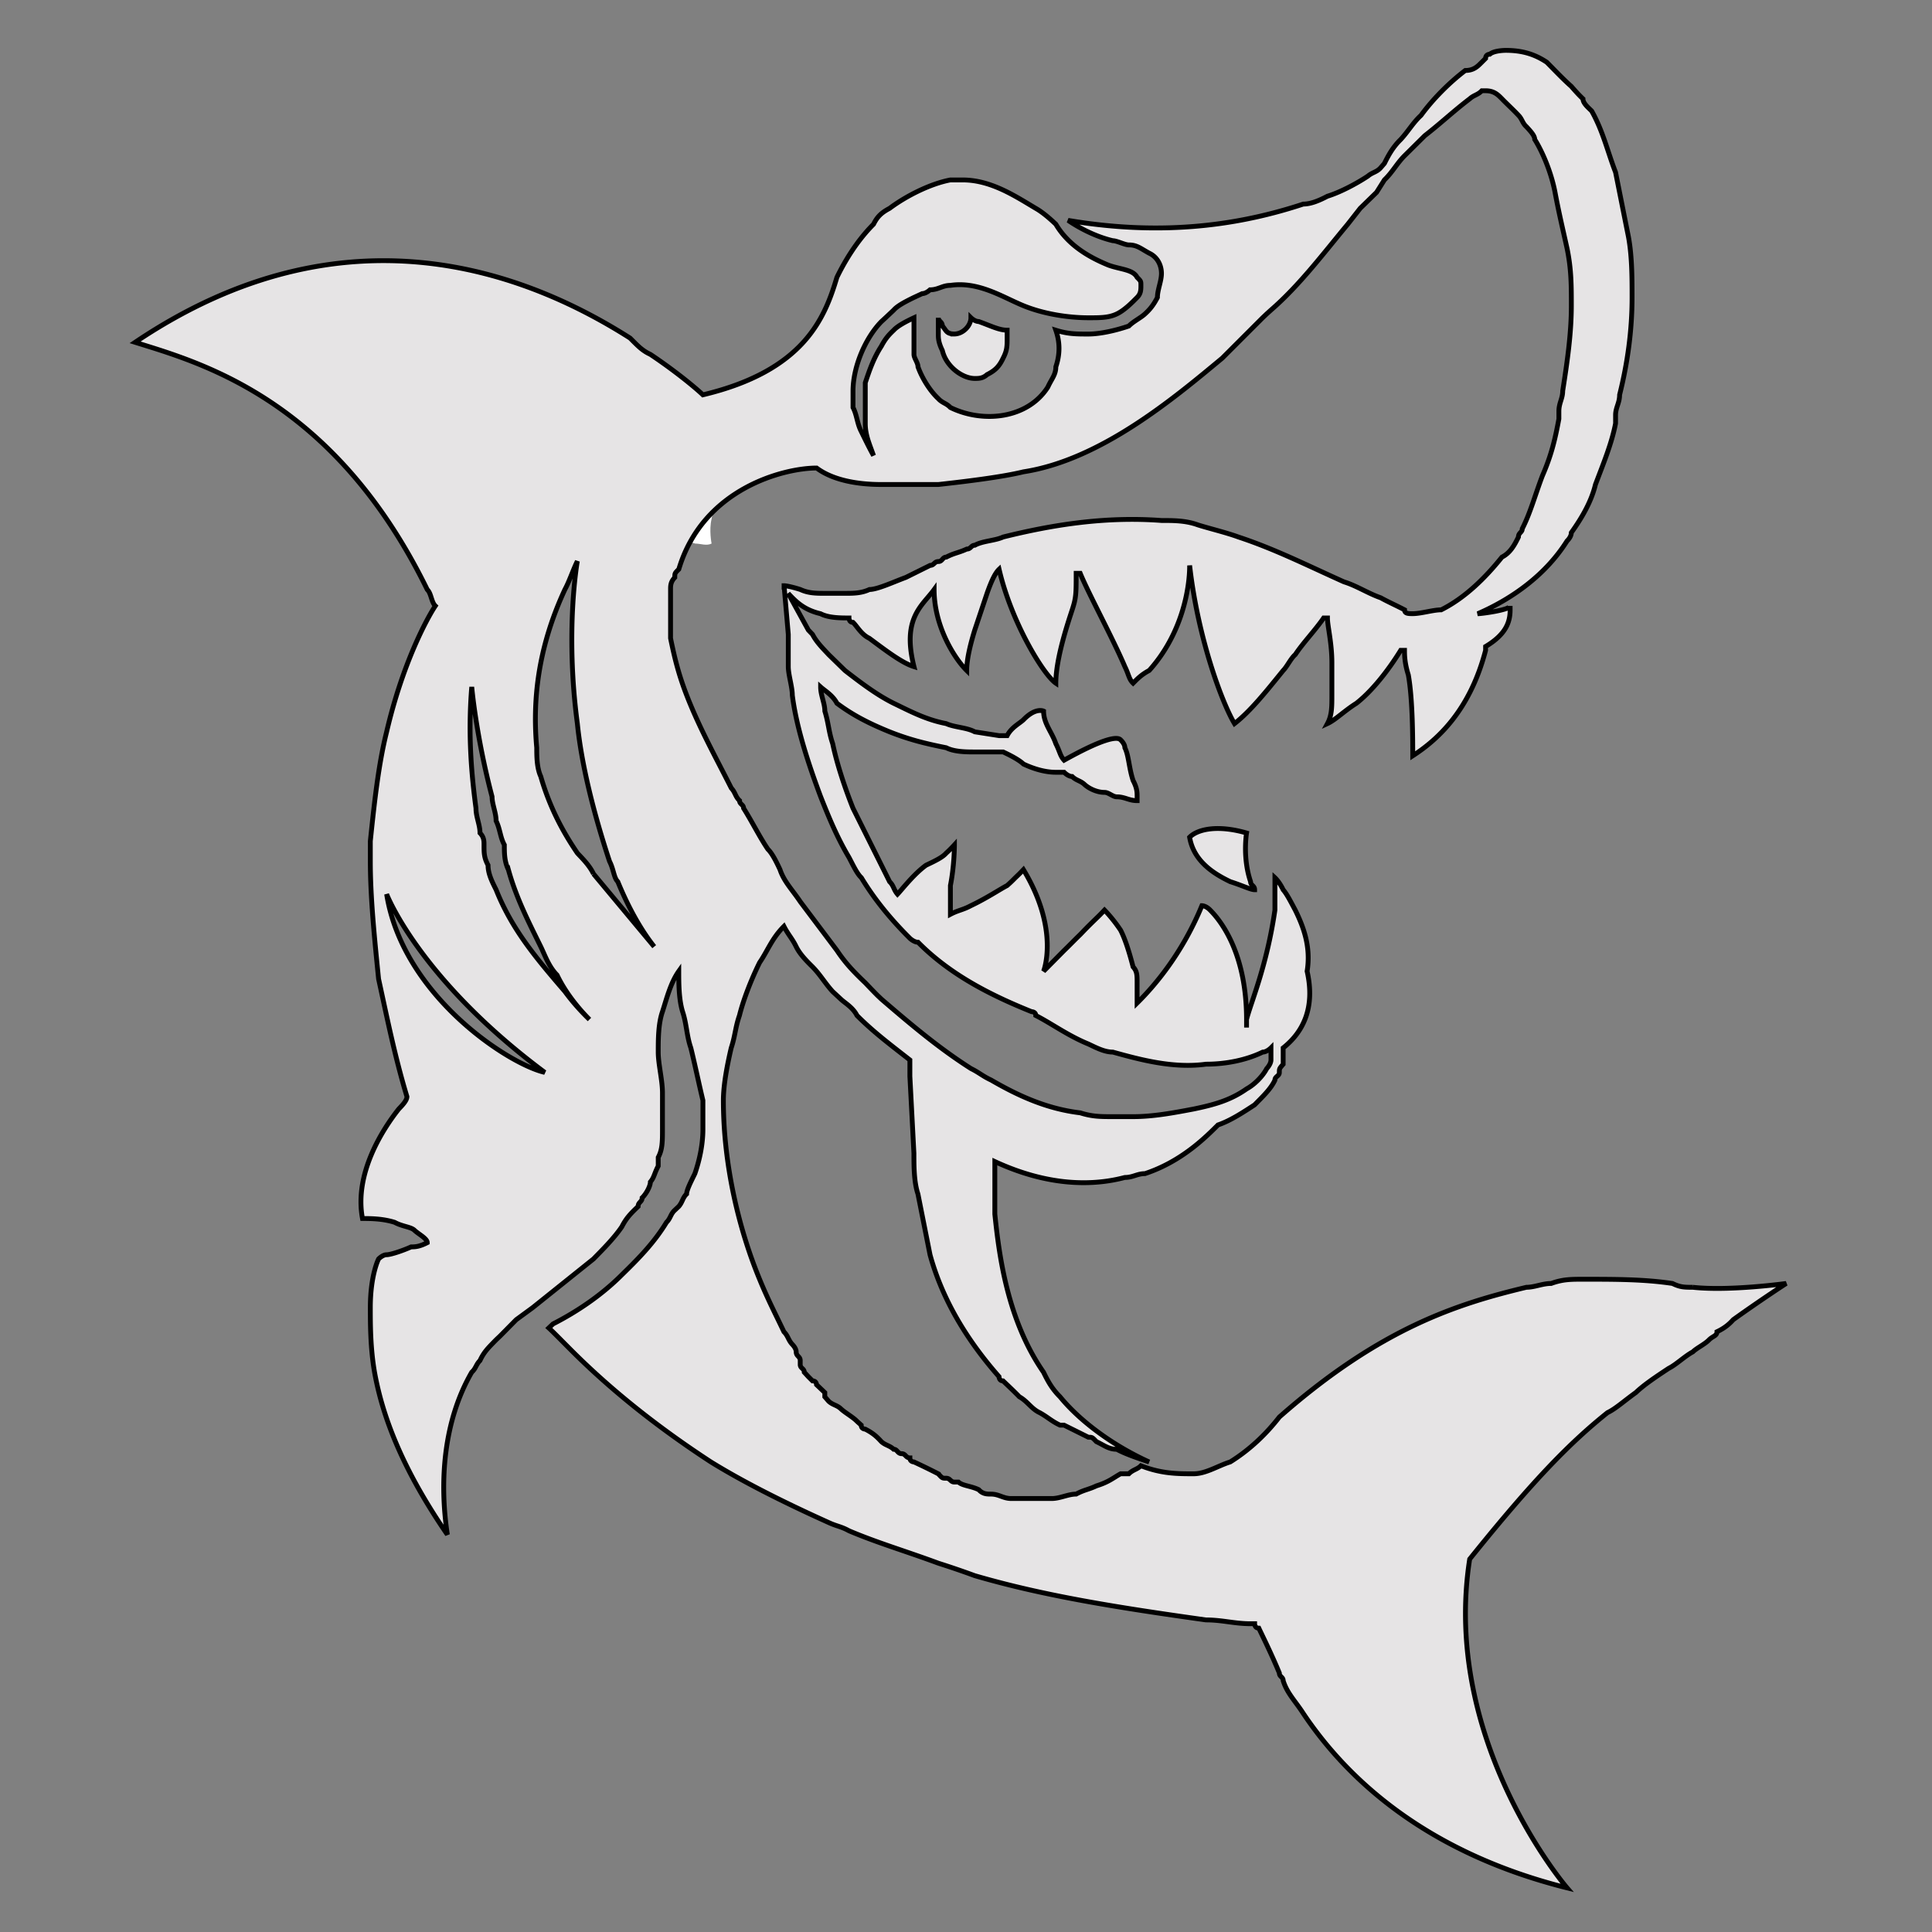 <svg xmlns="http://www.w3.org/2000/svg" width="400" height="400" fill="#fff"><rect width="100%" height="100%" fill="#808080" stroke="none"/><path d="M138.896 109.123c1.092 1.148 2.802 2.83 5.041 3.418 1.147 0 2.297.531 3.39 0 0 0-.562-2.801 0-5.099 0-.53.588-1.735.588-1.735s-1.146-.533-2.828-.533h-3.389c-1.151 0-2.24.533-2.802.533-.588 0-1.147.588-1.147.588 0-.001 0 1.147 1.147 2.828"/><path fill="#e6e4e5" stroke="null" d="M254.714 182.54c2.502.79 4.206 1.666 5.044 1.666 0-.876-.838-.876-.838-1.667-1.704-4.997-.833-10.078-.833-10.078-5.918-1.707-10.08-.836-11.791.875.837 4.997 5.046 7.58 8.418 9.203zm95.768 83.979c-1.706 0-2.628 0-4.21-.79-5.868-.875-11.788-.875-18.535-.875-2.417 0-4.207 0-6.583.875-1.831 0-3.415.79-5.121.79-14.247 3.416-30.203 8.412-51.158 26.866-2.623 3.376-5.958 6.662-10.164 9.29-2.542.79-5.04 2.456-7.582 2.456-3.332 0-6.662 0-10.914-1.666-.79.791-1.624.791-2.502 1.666h-1.71c-1.627.914-2.456 1.707-4.997 2.5-1.668.792-2.5.792-4.207 1.706-1.664 0-3.331.917-5.043.917h-8.372c-1.707 0-2.542-.917-4.206-.917-.836 0-1.708 0-2.542-.914-1.626-.792-3.332-.792-4.206-1.582h-.836c-.833 0-.833-.793-1.706-.793-.793 0-.793 0-1.624-.911a133 133 0 0 0-5.042-2.458s-.836 0-.836-.837c-.874 0-.874-.874-1.706-.874-.874 0-.874-.915-1.666-.915-.834-.79-1.665-.79-2.541-1.583-.835-.913-1.625-1.706-3.332-2.58 0 0-.834 0-.834-.836l-.875-.788c-.836-.876-2.502-1.792-3.331-2.582s-1.708-.791-2.542-1.581l-.792-.915v-.874l-.874-.835-.836-.793s0-.79-.833-.79l-.874-.877-.836-.914c0-.79-.835-.79-.835-1.582v-.834c0-.877-.834-.877-.834-1.792 0-.791-.833-1.581-.833-1.581-.833-.918-.833-1.706-1.706-2.58-1.624-3.418-3.333-6.71-5.04-10.876-4.168-10.08-7.498-23.455-7.498-37.03 0-3.292.833-7.5 1.624-10.875.833-2.501.833-4.206 1.706-6.71.836-3.373 2.5-7.583 4.168-10.951 1.706-2.502 2.539-5 5.04-7.5.875 1.707 1.706 2.5 2.539 4.208s2.502 3.292 3.376 4.166c1.666 1.705 2.54 3.329 4.166 5.121l1.708 1.583c.834.79 2.498 1.705 3.331 3.373 3.416 3.42 6.748 5.918 10.954 9.205v3.376l.836 15.957c0 2.625 0 5.917.833 8.415l2.502 12.579c2.538 9.25 7.582 17.621 14.285 25.244 0 0 0 .879.835.879.834.788 2.541 2.414 3.376 3.288 1.667.916 2.501 2.503 4.209 3.292 1.664.917 2.499 1.792 4.206 2.58h.834l5.04 2.503c.794 0 .794 0 1.668.915 1.667.791 2.542 1.58 4.206 1.58 1.667.916 4.21 1.793 6.708 2.627-7.54-3.416-14.287-8.413-18.453-13.497-1.706-1.704-2.539-3.288-3.413-5.08-7.543-10.876-9.207-24.327-10.083-32.744v-10.876c10.957 5.083 20.165 5.083 26.913 3.293 1.704 0 2.539-.792 4.166-.792 7.584-2.501 12.621-7.582 15.12-10.078 2.542-.876 5.042-2.5 7.584-4.167 1.667-1.706 3.374-3.292 4.206-5.122 0-.79.916-.79.916-1.581s0-.79.79-1.705v-3.376c4.166-3.291 6.663-8.372 4.958-15.873.836-5.08-.792-9.29-2.457-12.664-.916-1.706-1.706-3.291-2.501-4.206-.79-1.667-1.706-2.503-1.706-2.503v6.709c-1.706 11.745-5.042 19.243-5.874 22.66v1.666-1.667c0-13.368-5.042-20.162-7.536-22.659-.874-.916-1.707-.916-1.707-.916-4.206 10.207-10.08 16.872-13.416 20.163v-4.166c0-1.625 0-2.417-.833-3.331-.877-3.378-1.706-5.874-2.583-7.584-1.626-2.456-3.332-4.166-3.332-4.166l-.836.874c-.832.836-1.704 1.626-3.33 3.292l-.876.915c-.835.79-2.498 2.503-3.33 3.291l-4.246 4.292s3.413-8.498-4.169-21.036c-.836.874-.836.874-1.667 1.663-.832.836-.832.836-1.706 1.627-1.666.876-4.166 2.582-7.498 4.166-1.706.916-2.58.916-4.247 1.79v-5.956c.834-4.208.834-8.414.834-8.414s-.834.916-1.707 1.706c-.79.915-2.5 1.707-4.166 2.5-2.5 1.792-5.04 5.084-5.915 5.999-.792-.915-.792-1.791-1.628-2.582l-7.582-15.205c-1.664-4.168-3.331-9.165-4.206-13.371-.834-2.456-.834-4.166-1.626-6.748 0-1.626-.874-3.291-.874-4.997.874.79 2.5 1.706 3.375 3.374 3.331 2.5 6.707 4.208 10.913 5.917 4.21 1.667 7.541 2.457 11.707 3.291 1.706.875 4.248.875 5.917.875h5.876c1.707.79 3.376 1.707 4.206 2.5 1.667.791 4.169 1.706 6.708 1.706h1.707s.835.874 1.667.874c.833.836 1.663.836 2.54 1.628.834.79 2.501 1.664 4.165 1.664.875 0 1.706.918 2.542.918 1.667 0 2.502.79 4.206.79v-.79c0-.918 0-1.793-.833-3.377-.877-2.623-.877-5.123-1.706-6.788 0-.834-.877-1.624-.877-1.624-.79-.877-4.168 0-11.704 4.206-.836-.917-.836-1.707-1.707-3.416-.835-2.457-2.539-4.166-2.539-6.748 0 0-1.627-.834-4.169 1.79-.836.792-2.499 1.582-3.376 3.29h-1.669l-5.04-.79c-1.666-.917-4.208-.917-5.918-1.705-4.166-.791-7.498-2.582-10.873-4.208-3.374-1.665-6.707-4.166-10.08-6.788l-3.375-3.291c-.792-.875-2.5-2.5-3.332-4.166l-.874-.915-4.166-7.584c1.665 1.793 3.333 3.417 6.706 4.208 1.666.875 4.208.875 5.873.875 0 0 0 .914.835.914.834.793 1.706 2.502 3.376 3.293 3.375 2.499 6.706 5.082 9.248 5.872-2.542-10.08 1.706-12.578 4.166-15.954 0 7.582 4.206 14.247 6.748 16.747 0-2.5.874-5.792 1.666-8.372l2.54-7.584c.836-2.375 1.626-4.168 2.5-4.999 2.542 10.997 9.207 21.87 11.745 23.578 0-5.122 2.542-12.578 3.378-15.161.834-2.5.834-3.417.834-7.584h.835c1.704 4.167 6.748 13.456 9.25 19.329.835 1.707.835 2.585 1.707 3.416.834-.834 1.624-1.707 3.328-2.626 6.711-7.456 8.375-16.746 8.375-21.743 1.705 15.08 6.745 28.535 9.287 32.743 3.332-2.582 6.666-6.79 10.08-11 .79-.79 1.58-2.499 2.503-3.29 1.663-2.5 4.167-5.082 5.872-7.582h.79c0 1.705.916 5.082.916 9.288v6.709c0 2.456 0 4.166-.917 5.872 1.706-.79 3.417-2.58 5.997-4.206 3.292-2.582 6.585-6.788 9.165-10.956h.791c0 .875 0 2.584.79 5.082.915 5.083.915 13.456.915 16.748 5.083-3.292 11.791-9.249 15.083-21.83v-.791c4.167-2.5 5.08-4.999 5.08-7.582v-.835c0 .835-5.872 1.625-6.708 1.625 7.583-3.292 14.289-8.373 18.498-15.079 0 0 .875-.791.875-1.707 2.417-3.375 4.209-6.665 4.997-9.956 1.583-4.208 3.378-8.499 4.167-12.665v-1.707c0-1.583.836-2.499.836-4.208 1.666-6.664 2.58-13.372 2.58-20.162 0-4.166 0-9.164-.914-13.372l-2.502-12.538c-1.664-4.291-2.582-8.499-4.955-12.705-.918-.874-1.792-1.667-1.792-2.5-.836-.791-1.626-1.666-2.417-2.582-1.79-1.582-3.375-3.291-5.081-4.999-2.5-1.667-5.084-2.458-8.497-2.458 0 0-2.378 0-3.293.791 0 0-.874 0-.874.875l-.792.79c-.836.834-1.625 1.708-3.418 1.708-3.29 2.5-6.661 5.874-9.163 9.29-1.706 1.583-2.625 3.29-4.206 4.999-1.706 1.666-2.58 3.375-3.375 4.957l-.792.916c-.835.916-1.706.916-2.624 1.708-2.377 1.582-5.793 3.374-8.375 4.166-1.583.832-3.373 1.624-4.999 1.624-12.62 4.166-28.535 6.79-48.693 3.374 2.499 1.708 5.872 3.415 9.247 4.208.836 0 2.503.875 3.334.875 1.706 0 2.499.79 4.205 1.707 1.707.791 2.542 2.5 2.542 4.208 0 1.582-.835 3.374-.835 4.957-.874 1.707-1.707 2.623-2.582 3.415-.834.79-2.455 1.582-3.33 2.5-2.503.874-5.873 1.666-8.376 1.666-2.539 0-4.205 0-6.747-.792.875 2.5.875 5 0 7.583 0 1.624-.836 2.417-1.664 4.207-4.209 6.582-13.456 7.5-20.165 4.208-.874-.916-1.667-.916-2.5-1.832-1.706-1.583-3.333-4.166-4.208-6.582 0-.874-.833-1.792-.833-2.582v-7.581c-1.705.792-3.416 1.708-4.207 2.582-.835.792-1.666 1.625-2.542 3.292-1.624 2.498-2.499 5.082-3.332 7.58v8.416c0 2.457.835 4.166 1.708 6.664-.875-1.582-1.708-3.291-2.542-4.998-.874-1.668-.874-3.375-1.707-4.958v-3.416c0-4.999 2.541-10.955 5.873-14.372.876-.791 1.707-1.582 2.542-2.375.791-.916 2.502-1.79 4.207-2.624l1.706-.79c.79 0 1.625-.792 1.625-.792 1.707 0 2.541-.916 4.209-.916 5.873-.875 10.914 2.5 15.12 4.207 4.167 1.708 9.25 2.5 13.455 2.5 2.5 0 4.206 0 5.874-.79s3.377-2.583 4.206-3.416c.79-.79.79-1.582.79-2.5 0-.874 0-.874-.79-1.666-.835-1.624-3.417-1.624-5.874-2.5-4.206-1.707-8.41-4.207-10.952-8.497-.836-.791-2.542-2.375-4.168-3.291-4.209-2.499-9.25-5.874-15.123-5.874h-2.538c-4.21.792-9.25 3.375-12.582 5.874-1.707.916-2.541 1.707-3.331 3.291-3.416 3.415-5.918 7.581-7.582 10.997-2.502 8.372-6.748 19.33-27.745 24.327-1.665-1.583-5.83-5-10.87-8.372-1.708-.792-2.542-1.708-4.21-3.375-20.994-13.37-58.817-28.534-102.472.875 13.414 4.207 41.155 11.663 60.484 51.196.835.79.835 2.582 1.668 3.376-1.668 2.499-6.748 11.788-10.081 26.077-1.668 6.661-2.5 14.245-3.375 22.617v4.21c0 7.582.874 15.954 1.707 24.323 1.668 7.582 3.333 15.997 5.874 24.37 0 .792-.875 1.705-1.708 2.58-3.331 4.209-9.248 13.37-7.497 22.66 1.624 0 4.166 0 6.664.79 1.668.915 3.417.915 4.166 1.708.875.79 2.582 1.664 2.582 2.498-1.707.875-2.582.875-3.331.875-1.75.793-4.25 1.627-5.082 1.627s-1.668.878-1.668.878-1.707 3.288-1.707 10.076c0 3.376 0 8.374.874 13.371 1.668 9.29 5.832 20.165 15.08 33.62-1.665-10.875-.833-23.456 5.04-33.62.875-.79.875-1.581 1.708-2.414.833-1.792 1.666-2.583 3.333-4.294l.833-.79 3.333-3.376 3.415-2.5 12.58-10.078c1.666-1.707 4.207-4.209 5.873-6.666.875-1.705 1.708-2.624 3.376-4.206 0-.915.832-.915.832-1.792.834-.787 1.707-2.414 1.707-3.289.791-.916.791-1.707 1.624-3.291v-1.792c.875-1.625.875-3.292.875-5.79v-7.584c0-2.628-.875-5.918-.875-8.414 0-2.582 0-5.873.875-8.372.836-2.582 1.667-5.96 3.376-8.375 0 2.415 0 5.793.791 8.375.836 2.499.836 4.994 1.706 7.497.835 3.377 1.708 7.583 2.502 10.874v5.998c0 3.289-.791 6.662-1.667 9.162-.835 1.706-1.708 3.417-1.708 4.21-.834.788-.834 1.664-1.624 2.58l-.834.788c-.875.793-.875 1.706-1.708 2.503-2.54 4.206-5.873 7.584-9.248 10.872-4.207 4.21-9.206 7.586-14.247 10.165l-.874.834c.874.793 2.5 2.457 4.206 4.168 5.873 5.916 15.123 14.287 29.368 23.58 6.751 4.167 15.123 8.373 24.371 12.539 1.706.788 2.542.788 4.208 1.706 5.873 2.5 11.745 4.206 18.496 6.71a172 172 0 0 1 7.54 2.58c14.246 4.165 29.406 6.582 47.862 9.164 3.376 0 5.918.787 9.25.787h.836s0 .918.874.918c.793 1.704 2.5 5.08 4.248 9.29 0 .79.79.79.79 1.58.79 2.581 2.501 4.208 4.166 6.79 8.415 12.577 24.37 28.537 54.614 36.115 0 0-26.077-30.33-20.165-68.07 13.455-16.748 21.04-24.326 28.537-30.326 1.667-.791 3.377-2.377 5.872-4.166 1.707-1.627 4.209-3.294 6.79-4.999 1.58-.791 3.292-2.501 4.996-3.416.79-.791 2.5-1.581 3.377-2.502.79-.79 1.624-.79 1.624-1.664 1.667-.793 2.582-1.627 3.377-2.502 5.874-4.206 10.953-7.497 10.953-7.497s-11.742 1.625-19.326.793zm-245.23-86.477c1.624 5.873 4.207 10.872 6.706 15.956.833 1.706 1.666 4.167 3.375 5.873 1.624 3.417 4.209 6.708 6.707 9.204-1.667-1.624-3.333-3.417-5.083-5.793-5.83-6.788-10.913-12.706-14.246-21.077-.834-1.667-1.667-3.291-1.667-5.084-.833-1.58-.833-2.5-.833-4.206 0-.791 0-1.58-.833-2.455 0-1.708-.833-3.292-.833-5.124-.874-6.583-1.707-15.038-.874-25.12 0 0 .874 10.079 4.207 22.746 0 1.581.835 3.289.835 4.996.833 1.666.833 3.376 1.707 4.957-.001 1.71-.001 3.418.832 5.127zM306.788 17.873zM182.482 100.31h11.791q12.556-1.375 17.622-2.625c15.954-2.457 31.077-15.163 41.156-23.536l8.375-8.372.835-.792.874-.79c5.917-5.125 10.914-11.79 15.913-17.788l2.579-3.291 3.376-3.29 1.627-2.583c1.665-1.583 2.582-3.415 4.168-5l4.206-4.165c3.373-2.625 5.997-5.124 9.288-7.623.876-.791 1.664-.791 2.5-1.665h.792c1.789 0 2.581.874 3.374 1.665.793.833 2.582 2.5 3.418 3.417.788.79.788 1.582 1.666 2.373.833.917 1.706 1.833 1.706 2.625 1.58 2.5 3.415 6.79 4.206 10.956.79 4.208 1.582 7.499 2.5 11.663.875 4.291.875 7.581.875 11.789 0 5.873-.875 11.788-1.79 17.662 0 1.582-.79 2.5-.79 4.207v1.583c-.79 4.29-1.582 7.582-3.417 11.788-1.581 4.166-2.457 7.582-4.168 10.956 0 .79-.788.79-.788 1.707-.836 1.708-1.706 3.289-3.418 4.166-3.374 4.206-7.582 8.412-12.58 10.914-1.664 0-4.167.79-5.873.79-.914 0-1.704 0-1.704-.79-1.581-.834-3.376-1.624-4.956-2.502-2.627-.914-4.999-2.498-7.585-3.288-7.623-3.417-14.286-6.79-21.868-9.291-2.502-.917-5.833-1.708-8.375-2.5-2.5-.917-5.042-.917-7.535-.917-11.791-.874-22.708.916-32.785 3.417-1.707.79-4.207.79-5.873 1.707-.79 0-.79.791-1.666.791-1.706.79-2.542.79-4.248 1.668-.79 0-.79.914-1.624.914-.874 0-.874.793-1.707.793l-5.04 2.499c-2.502.917-5.874 2.501-7.54 2.501-1.667.79-3.377.79-5.042.79h-4.166c-1.707 0-3.416 0-5.083-.79-2.499-.79-3.375-.79-3.375-.79v.79-.79l.875 10.08v6.668c0 1.706.832 4.206.832 5.915.835 6.663 3.333 14.245 5.874 21.038 1.666 4.206 3.376 8.372 5.873 12.578.835 1.582 1.666 3.378 2.54 4.166 2.542 4.209 5.874 8.415 10.081 12.58 0 0 .835.794 1.665.794 6.709 6.788 15.123 10.997 23.495 14.37 0 0 .876 0 .876.79 3.33 1.704 6.708 4.206 10.914 5.918 1.667.79 3.333 1.664 5.04 1.664 5.835 1.627 12.581 3.416 19.29 2.502 4.207 0 8.416-.875 11.746-2.502.836 0 1.706-.874 1.706-.874v2.497c0 .874-.875 1.789-.875 1.789-.834 1.581-2.501 3.291-4.169 4.206-3.376 2.377-6.748 3.292-10.954 4.166-4.166.793-8.372 1.581-12.538 1.581h-4.209c-2.542 0-4.246 0-6.748-.788-6.707-.793-12.58-3.378-18.451-6.788-1.708-.79-2.542-1.581-4.166-2.377-6.748-4.292-12.622-9.29-18.54-14.37l-.834-.793c-.79-.787-1.664-1.705-2.499-2.58-2.541-2.416-4.209-4.205-5.873-6.707l-7.582-10.08c-1.668-2.5-3.376-4.167-4.21-6.663-.79-1.707-1.667-3.416-2.5-4.207-1.705-2.5-3.374-5.873-5.042-8.499 0-.79-.834-.79-.834-1.582-.874-.79-.874-1.708-1.707-2.582-3.332-6.583-6.663-12.581-9.247-19.243-1.626-4.207-2.458-7.499-3.334-11.79v-10.079c0-.79 0-1.583.876-2.502 0-.874 0-.874.834-1.706 4.999-16.745 21.786-20.953 28.534-20.953 3.33 2.494 8.37 3.41 13.41 3.41zM80.049 185.123s6.706 17.536 32.742 36.906c-7.54-1.708-29.409-15.952-32.742-36.906zm42.823-4.206c-.833-1.793-2.5-3.377-3.333-4.291-3.414-5-5.915-10.081-7.581-15.873-.835-1.79-.835-4.292-.835-5.955-.832-9.207 0-20.165 5.832-32.745.875-1.582 1.75-4.207 2.582-5.873 0 0-2.582 14.247 0 33.62.833 8.371 3.332 18.45 6.663 28.535.875 1.707.875 3.373 1.708 4.206 1.706 4.166 4.206 9.25 7.537 13.455l-12.573-15.08zM197.603 69.15s-.833 0 0 0c-1.706 0-1.706-.791-2.5-1.666 0-.916-.835-.916-.835-1.707v3.373c0 .833 0 1.708.835 3.417.79 3.374 4.206 5.79 6.708 5.79.834 0 1.665 0 2.54-.792 1.626-.832 2.5-1.624 3.333-3.416.833-1.582.833-2.499.833-4.166V68.36c-1.666 0-3.33-.875-5.872-1.79-.834 0-1.626-.792-1.626-.792 0 1.707-1.707 3.373-3.416 3.373z"/></svg>